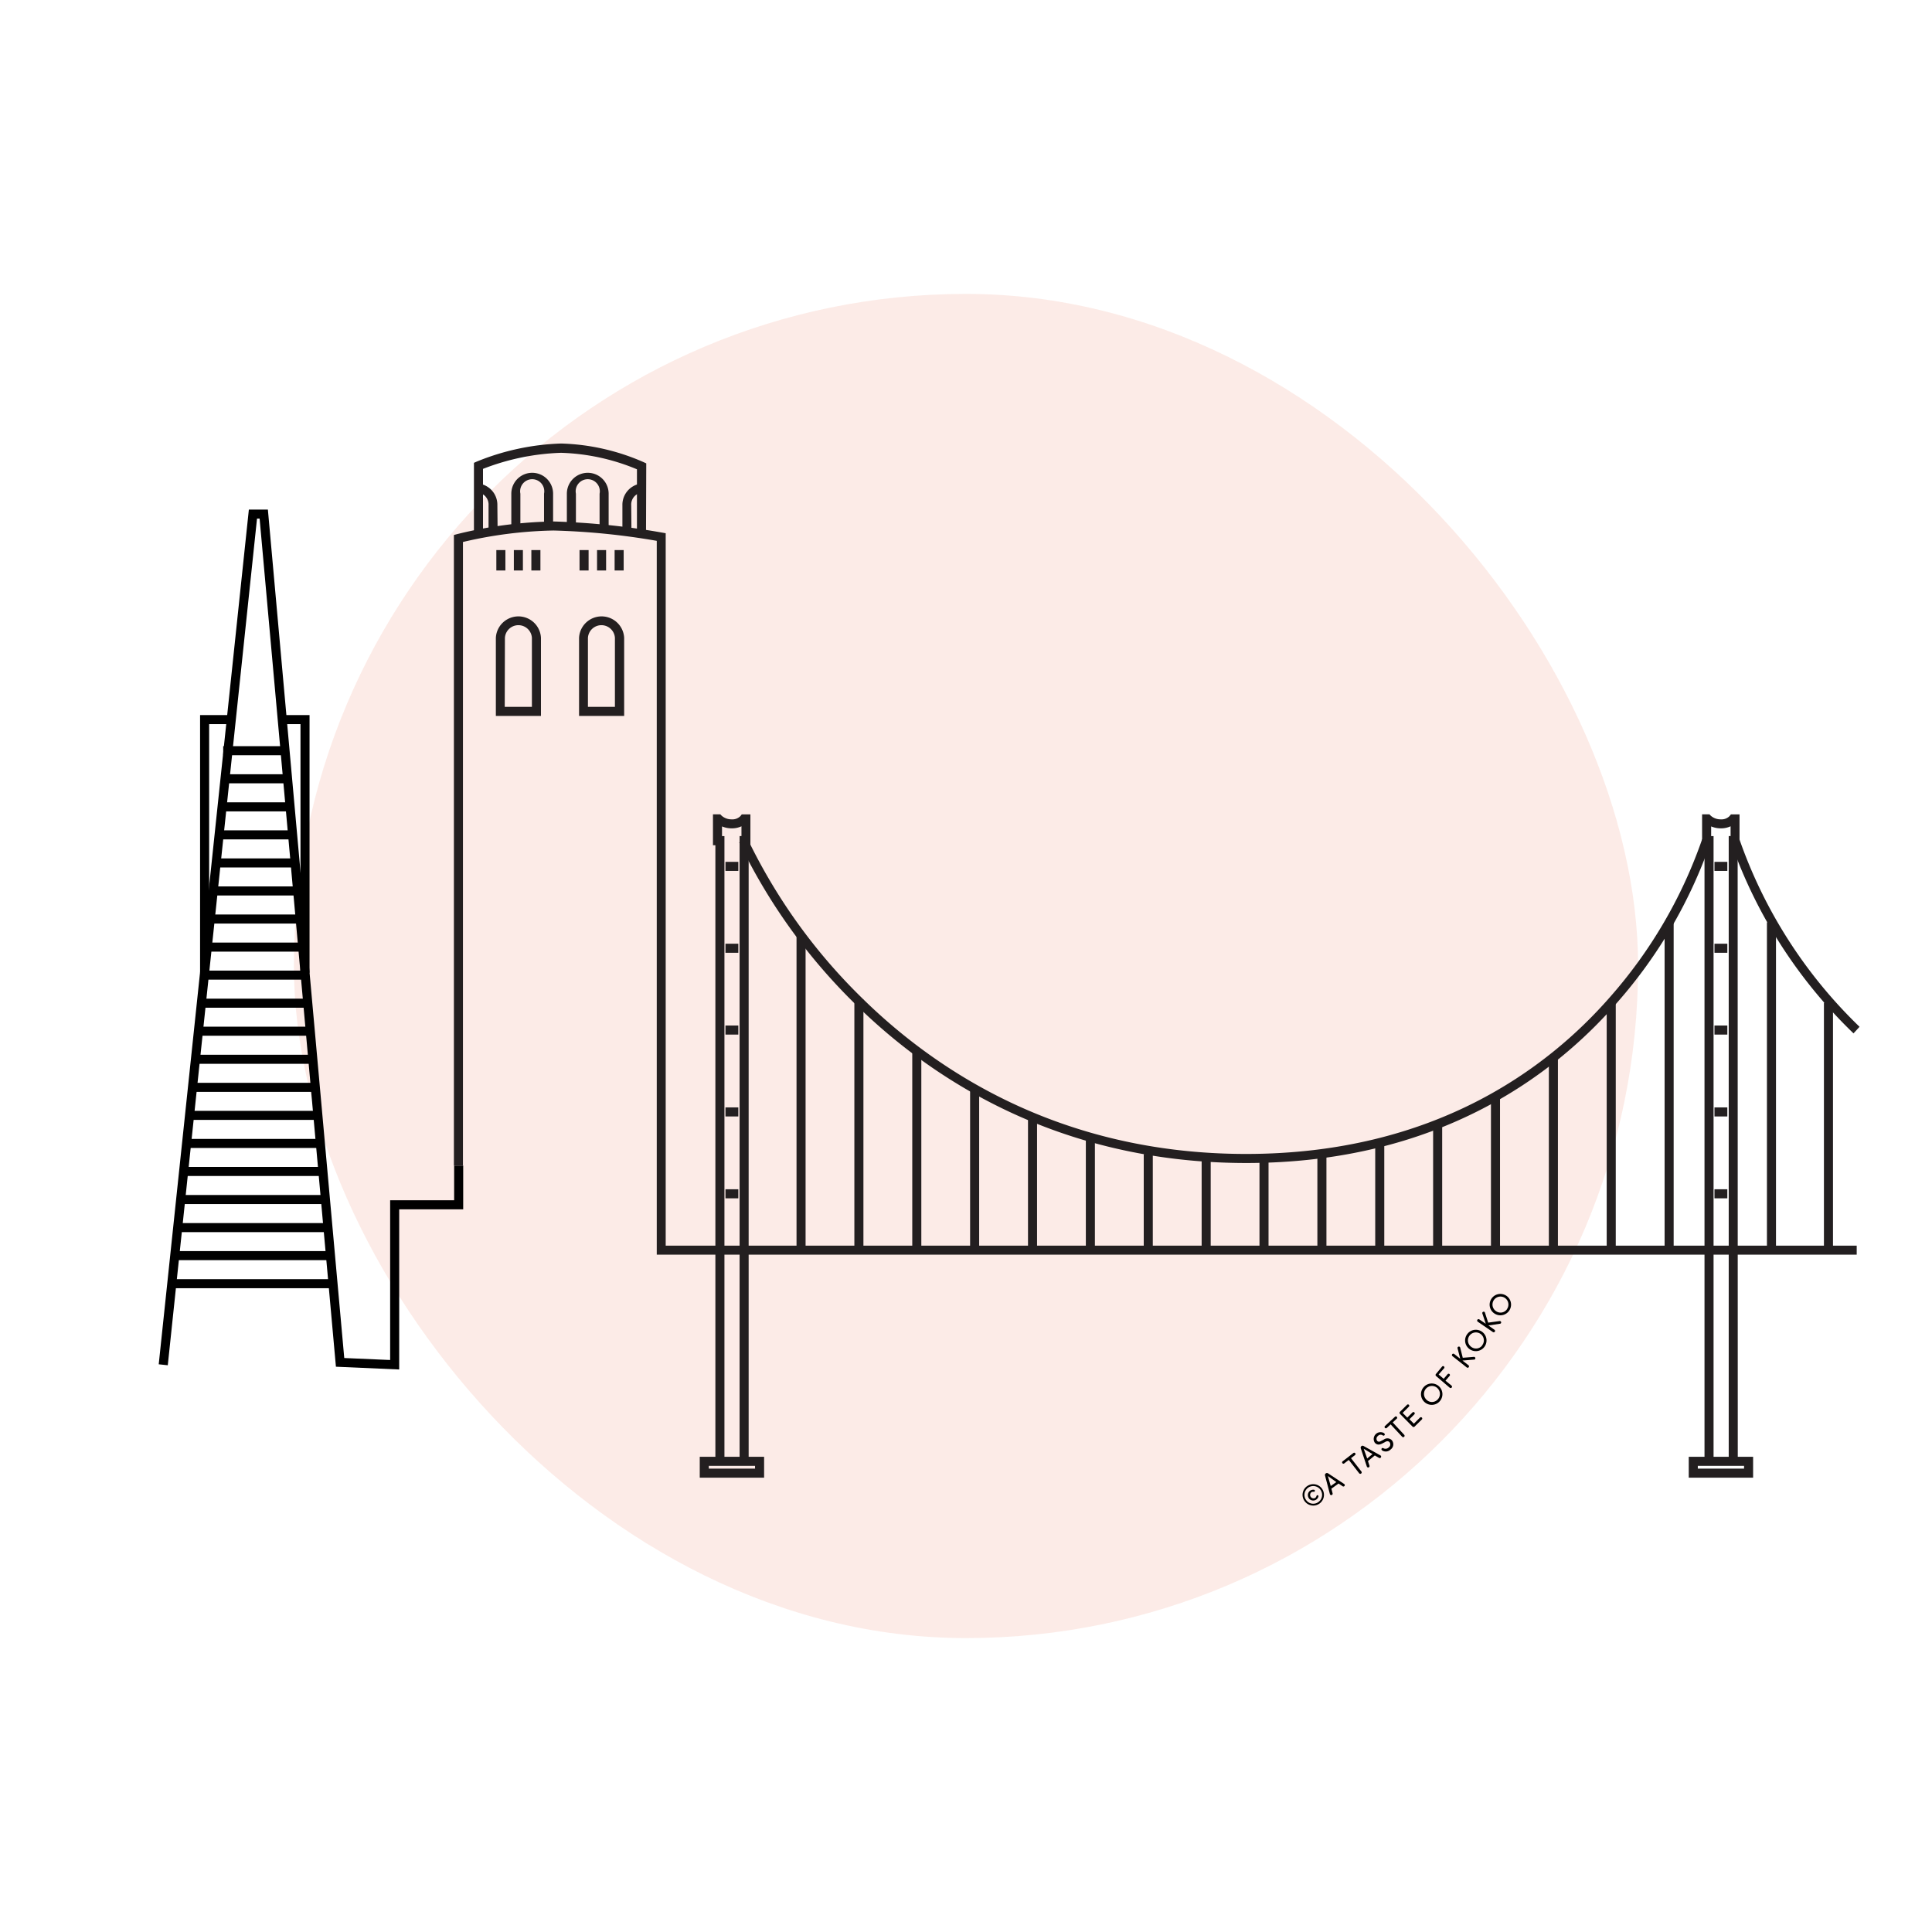 <svg xmlns="http://www.w3.org/2000/svg" viewBox="0 0 320 320"><defs><style>.cls-1{opacity:0.2;}.cls-2{fill:#f19c87;}.cls-3{fill:#231f20;}</style></defs><title>san-francisco</title><g id="Layer_1" data-name="Layer 1"><g class="cls-1"><rect class="cls-2" x="48.68" y="48.68" width="222.64" height="222.64" rx="111.32" ry="111.32"/></g><polygon points="66.12 226.83 55.64 226.37 43 85.9 42.57 85.9 27.79 226.13 26.29 225.97 41.22 84.4 44.37 84.4 57.02 224.93 64.62 225.26 64.62 198.8 75.22 198.8 75.22 193.06 76.72 193.06 76.72 200.3 66.12 200.3 66.12 226.83"/><polygon points="51.27 161.11 49.77 161.11 49.77 119.94 47.15 119.94 47.15 118.44 51.27 118.44 51.27 161.11"/><polygon points="34.64 161.11 33.14 161.11 33.14 118.44 37.84 118.44 37.84 119.94 34.64 119.94 34.64 161.11"/><rect x="36.97" y="123.59" width="10.33" height="1.5"/><rect x="36.7" y="128.24" width="10.86" height="1.5"/><rect x="36.42" y="132.89" width="11.42" height="1.5"/><rect x="36.13" y="137.53" width="12" height="1.5"/><rect x="35.84" y="142.18" width="12.59" height="1.5"/><rect x="35.33" y="146.82" width="13.61" height="1.5"/><rect x="34.66" y="151.47" width="14.93" height="1.5"/><rect x="34.27" y="156.12" width="15.73" height="1.5"/><rect x="33.82" y="160.76" width="16.63" height="1.5"/><rect x="33.3" y="165.41" width="17.66" height="1.5"/><rect x="32.87" y="170.05" width="18.52" height="1.5"/><rect x="32.42" y="174.7" width="19.43" height="1.5"/><rect x="31.96" y="179.35" width="20.34" height="1.5"/><rect x="31.51" y="183.99" width="21.25" height="1.5"/><rect x="31.05" y="188.64" width="22.16" height="1.5"/><rect x="30.6" y="193.28" width="23.07" height="1.5"/><rect x="30.14" y="197.93" width="23.97" height="1.5"/><rect x="29.67" y="202.58" width="24.92" height="1.5"/><rect x="29.22" y="207.22" width="25.82" height="1.5"/><rect x="28.78" y="211.87" width="26.7" height="1.5"/><path class="cls-3" d="M307.53,207.81H108.78V89.58a117.26,117.26,0,0,0-17.1-1.71,70.58,70.58,0,0,0-15,1.9V193.06h-1.5V88.61l.56-.15a71.29,71.29,0,0,1,15.9-2.09,122.58,122.58,0,0,1,18,1.84l.62.11v118H307.53Z"/><path class="cls-3" d="M107,88.5h-1.5V77.73A35.22,35.22,0,0,0,92.92,75,38.89,38.89,0,0,0,80,77.66v10.7H78.5V76.66l.45-.2a40.19,40.19,0,0,1,14-3,36.42,36.42,0,0,1,13.66,3.09l.43.2Z"/><path class="cls-3" d="M103.38,118.58H95.91V105.64a3.74,3.74,0,0,1,7.47,0Zm-6-1.5h4.47V105.64a2.24,2.24,0,0,0-4.47,0Z"/><path class="cls-3" d="M89.6,118.58H82.13V105.64a3.74,3.74,0,0,1,7.47,0Zm-6-1.5H88.1V105.64a2.24,2.24,0,0,0-4.47,0Z"/><path class="cls-3" d="M86.19,87.5h-1.5V81.77a3.46,3.46,0,1,1,6.92,0v5.35h-1.5V81.77a2,2,0,1,0-3.92,0Z"/><path class="cls-3" d="M82.42,87.89h-1.5v-4.2a2,2,0,0,0-2-2.12v-1.5a3.54,3.54,0,0,1,3.46,3.62Z"/><path class="cls-3" d="M104.59,88.08h-1.5V83.69a3.54,3.54,0,0,1,3.46-3.62v1.5a2,2,0,0,0-2,2.12Z"/><path class="cls-3" d="M100.81,87.64h-1.5V81.77a2,2,0,1,0-3.92,0V87.2h-1.5V81.77a3.46,3.46,0,1,1,6.92,0Z"/><rect class="cls-3" x="95.99" y="91.11" width="1.5" height="3.38"/><rect class="cls-3" x="98.89" y="91.11" width="1.5" height="3.38"/><rect class="cls-3" x="101.8" y="91.11" width="1.5" height="3.38"/><rect class="cls-3" x="82.21" y="91.11" width="1.5" height="3.38"/><rect class="cls-3" x="85.11" y="91.11" width="1.5" height="3.38"/><rect class="cls-3" x="88.01" y="91.11" width="1.5" height="3.38"/><path class="cls-3" d="M206.44,192.63c-31.65,0-52.79-14.43-65-26.54a95.12,95.12,0,0,1-19-26.56l1.38-.59a93.59,93.59,0,0,0,18.72,26.13c12,11.89,32.74,26.06,63.85,26.06s49.94-14.15,60.29-26A78.31,78.31,0,0,0,281.93,139l1.44.42A79.86,79.86,0,0,1,267.9,166C257.34,178.17,238.11,192.63,206.44,192.63Z"/><path class="cls-3" d="M307,171.16a81.07,81.07,0,0,1-20.33-31.71l1.44-.42A79.5,79.5,0,0,0,308,170.07Z"/><rect class="cls-3" x="131.93" y="154.82" width="1.5" height="52.24"/><rect class="cls-3" x="141.51" y="165.56" width="1.5" height="41.5"/><rect class="cls-3" x="151.1" y="174.09" width="1.5" height="32.97"/><rect class="cls-3" x="160.68" y="180.38" width="1.5" height="26.67"/><rect class="cls-3" x="170.27" y="185.24" width="1.5" height="21.82"/><rect class="cls-3" x="179.85" y="188.4" width="1.5" height="18.66"/><rect class="cls-3" x="189.44" y="191.13" width="1.5" height="15.93"/><rect class="cls-3" x="199.03" y="191.88" width="1.5" height="15.18"/><rect class="cls-3" x="208.61" y="191.88" width="1.5" height="15.18"/><rect class="cls-3" x="218.2" y="191.13" width="1.5" height="15.93"/><rect class="cls-3" x="227.78" y="189.29" width="1.5" height="17.77"/><rect class="cls-3" x="237.37" y="186.31" width="1.5" height="20.75"/><rect class="cls-3" x="246.95" y="181.68" width="1.5" height="25.38"/><rect class="cls-3" x="256.54" y="175.2" width="1.5" height="31.86"/><rect class="cls-3" x="266.12" y="166.08" width="1.5" height="40.98"/><rect class="cls-3" x="302.1" y="166.08" width="1.5" height="40.98"/><rect class="cls-3" x="275.71" y="152.77" width="1.5" height="54.29"/><rect class="cls-3" x="292.66" y="152.77" width="1.5" height="54.29"/><path class="cls-3" d="M287.83,242h-1.5V138.48h.31v-1.62a3.74,3.74,0,0,1-1.61.34,4.12,4.12,0,0,1-1.61-.32v1.61h.4V242h-1.5V140h-.4v-5.12h1.22l.22.23a2.45,2.45,0,0,0,1.66.6,1.87,1.87,0,0,0,1.45-.54l.22-.28h1.43V140h-.31Z"/><rect class="cls-3" x="283.97" y="142.75" width="2.13" height="1.5"/><rect class="cls-3" x="283.97" y="169.86" width="2.13" height="1.5"/><rect class="cls-3" x="283.97" y="183.42" width="2.13" height="1.5"/><rect class="cls-3" x="283.97" y="196.98" width="2.13" height="1.5"/><rect class="cls-3" x="283.97" y="156.31" width="2.13" height="1.5"/><path class="cls-3" d="M290.37,244.75H279.71v-3.46h10.66Zm-9.16-1.5h7.66v-.46h-7.66Z"/><path class="cls-3" d="M124,242h-1.5V138.48h.31v-1.62a3.74,3.74,0,0,1-1.61.34,4.12,4.12,0,0,1-1.61-.32v1.61h.4V242h-1.5V140h-.4v-5.12h1.22l.22.23a2.45,2.45,0,0,0,1.66.6,1.87,1.87,0,0,0,1.45-.54l.22-.28h1.43V140H124Z"/><rect class="cls-3" x="120.16" y="142.75" width="2.13" height="1.5"/><rect class="cls-3" x="120.16" y="169.86" width="2.13" height="1.5"/><rect class="cls-3" x="120.16" y="183.42" width="2.13" height="1.5"/><rect class="cls-3" x="120.16" y="196.98" width="2.13" height="1.5"/><rect class="cls-3" x="120.16" y="156.31" width="2.13" height="1.5"/><path class="cls-3" d="M126.56,244.75H115.9v-3.46h10.66Zm-9.16-1.5h7.66v-.46H117.4Z"/><path d="M216.53,246.13a1.77,1.77,0,1,1-.49,2.44A1.76,1.76,0,0,1,216.53,246.13Zm1.77,2.7a1.46,1.46,0,1,0-2-.43A1.44,1.44,0,0,0,218.3,248.83Zm-1.53-.71a.89.89,0,0,1,.86-1.37.17.17,0,0,1,.16.18.16.16,0,0,1-.17.16.64.64,0,0,0-.41.07.57.57,0,0,0,.62.95.65.65,0,0,0,.23-.35.16.16,0,0,1,.21-.1.17.17,0,0,1,.1.22.89.89,0,0,1-1.61.24Z"/><path d="M222.63,245.79a.23.23,0,0,1,.07.32.23.23,0,0,1-.32.06l-.67-.45-1.19.85.2.78a.23.23,0,1,1-.45.11l-.8-3.05a.32.32,0,0,1,.13-.37h0a.32.32,0,0,1,.38,0Zm-1.29-.31-1.4-1,.47,1.65Z"/><path d="M222.68,242.36a.22.22,0,1,1-.27-.34l1.73-1.34a.22.22,0,0,1,.31,0,.22.22,0,0,1,0,.31l-.68.53,1.72,2.21a.23.23,0,1,1-.37.29l-1.72-2.21Z"/><path d="M228.64,241.06a.23.23,0,0,1,.09.32.23.23,0,0,1-.32.09l-.7-.4-1.13.93.25.76a.23.23,0,0,1-.15.29.23.23,0,0,1-.29-.15l-1-3a.33.33,0,0,1,.11-.38l0,0a.31.31,0,0,1,.38,0Zm-1.31-.22-1.46-.88.58,1.61Z"/><path d="M230,239.75a.61.61,0,0,0,.16-.87c-.22-.26-.54-.18-.81,0l-.41.21c-.67.35-1,.1-1.22-.12a1.13,1.13,0,0,1,1.48-1.62l.09.08a.2.2,0,0,1,0,.31.21.21,0,0,1-.27,0,.59.59,0,0,0-.78.09.59.59,0,0,0-.14.82c.1.11.29.25.69,0l.41-.21a1,1,0,0,1,1.32.1,1.05,1.05,0,0,1-.19,1.54,1.13,1.13,0,0,1-1.37.18l-.08-.07a.21.21,0,0,1,0-.31.22.22,0,0,1,.27,0A.73.73,0,0,0,230,239.75Z"/><path d="M229.71,236.5a.22.22,0,1,1-.3-.32l1.61-1.49a.22.22,0,1,1,.29.32l-.63.59,1.9,2.05a.23.23,0,1,1-.34.32l-1.91-2.05Z"/><path d="M233.45,235.07l.73.74,1-1a.22.22,0,1,1,.31.31l-1.19,1.17a.24.24,0,0,1-.34,0l-2.08-2.11a.24.24,0,0,1,0-.34l1.14-1.13a.22.22,0,1,1,.3.31l-1,1,.77.78.85-.84a.22.22,0,1,1,.31.31Z"/><path d="M235.82,229.74a1.77,1.77,0,1,1,.12,2.48A1.75,1.75,0,0,1,235.82,229.74Zm2.27,2.09a1.32,1.32,0,1,0-1.83,0A1.28,1.28,0,0,0,238.09,231.83Z"/><path d="M238.83,226.38a.22.22,0,1,1,.33.28l-.88,1,.84.71.67-.78a.22.22,0,0,1,.3,0,.22.22,0,0,1,0,.31l-.67.78,1,.82a.23.23,0,1,1-.3.35l-2.28-1.95a.24.24,0,0,1,0-.33Z"/><path d="M244.11,224.74a.22.22,0,0,1,.25.19.21.21,0,0,1-.19.26l-1.94.16,1,.78a.23.23,0,1,1-.29.36l-2.37-1.87a.23.23,0,1,1,.29-.36l1,.79-.44-1.72a.22.22,0,0,1,.14-.28.21.21,0,0,1,.29.14l.43,1.7Z"/><path d="M243,221a1.77,1.77,0,1,1,.4,2.45A1.75,1.75,0,0,1,243,221Zm2.49,1.83a1.32,1.32,0,1,0-1.81.25A1.28,1.28,0,0,0,245.51,222.83Z"/><path d="M248.37,218.81a.22.22,0,0,1,.26.17.21.21,0,0,1-.17.27l-1.93.29,1,.71a.23.23,0,1,1-.26.38l-2.5-1.71a.23.23,0,0,1-.07-.32.23.23,0,0,1,.33-.06l1.06.72-.56-1.69a.22.22,0,0,1,.12-.29.21.21,0,0,1,.3.12l.54,1.67Z"/><path d="M247,215.16a1.77,1.77,0,1,1,.56,2.42A1.75,1.75,0,0,1,247,215.16Zm2.61,1.66a1.32,1.32,0,1,0-1.79.37A1.29,1.29,0,0,0,249.62,216.82Z"/></g></svg>